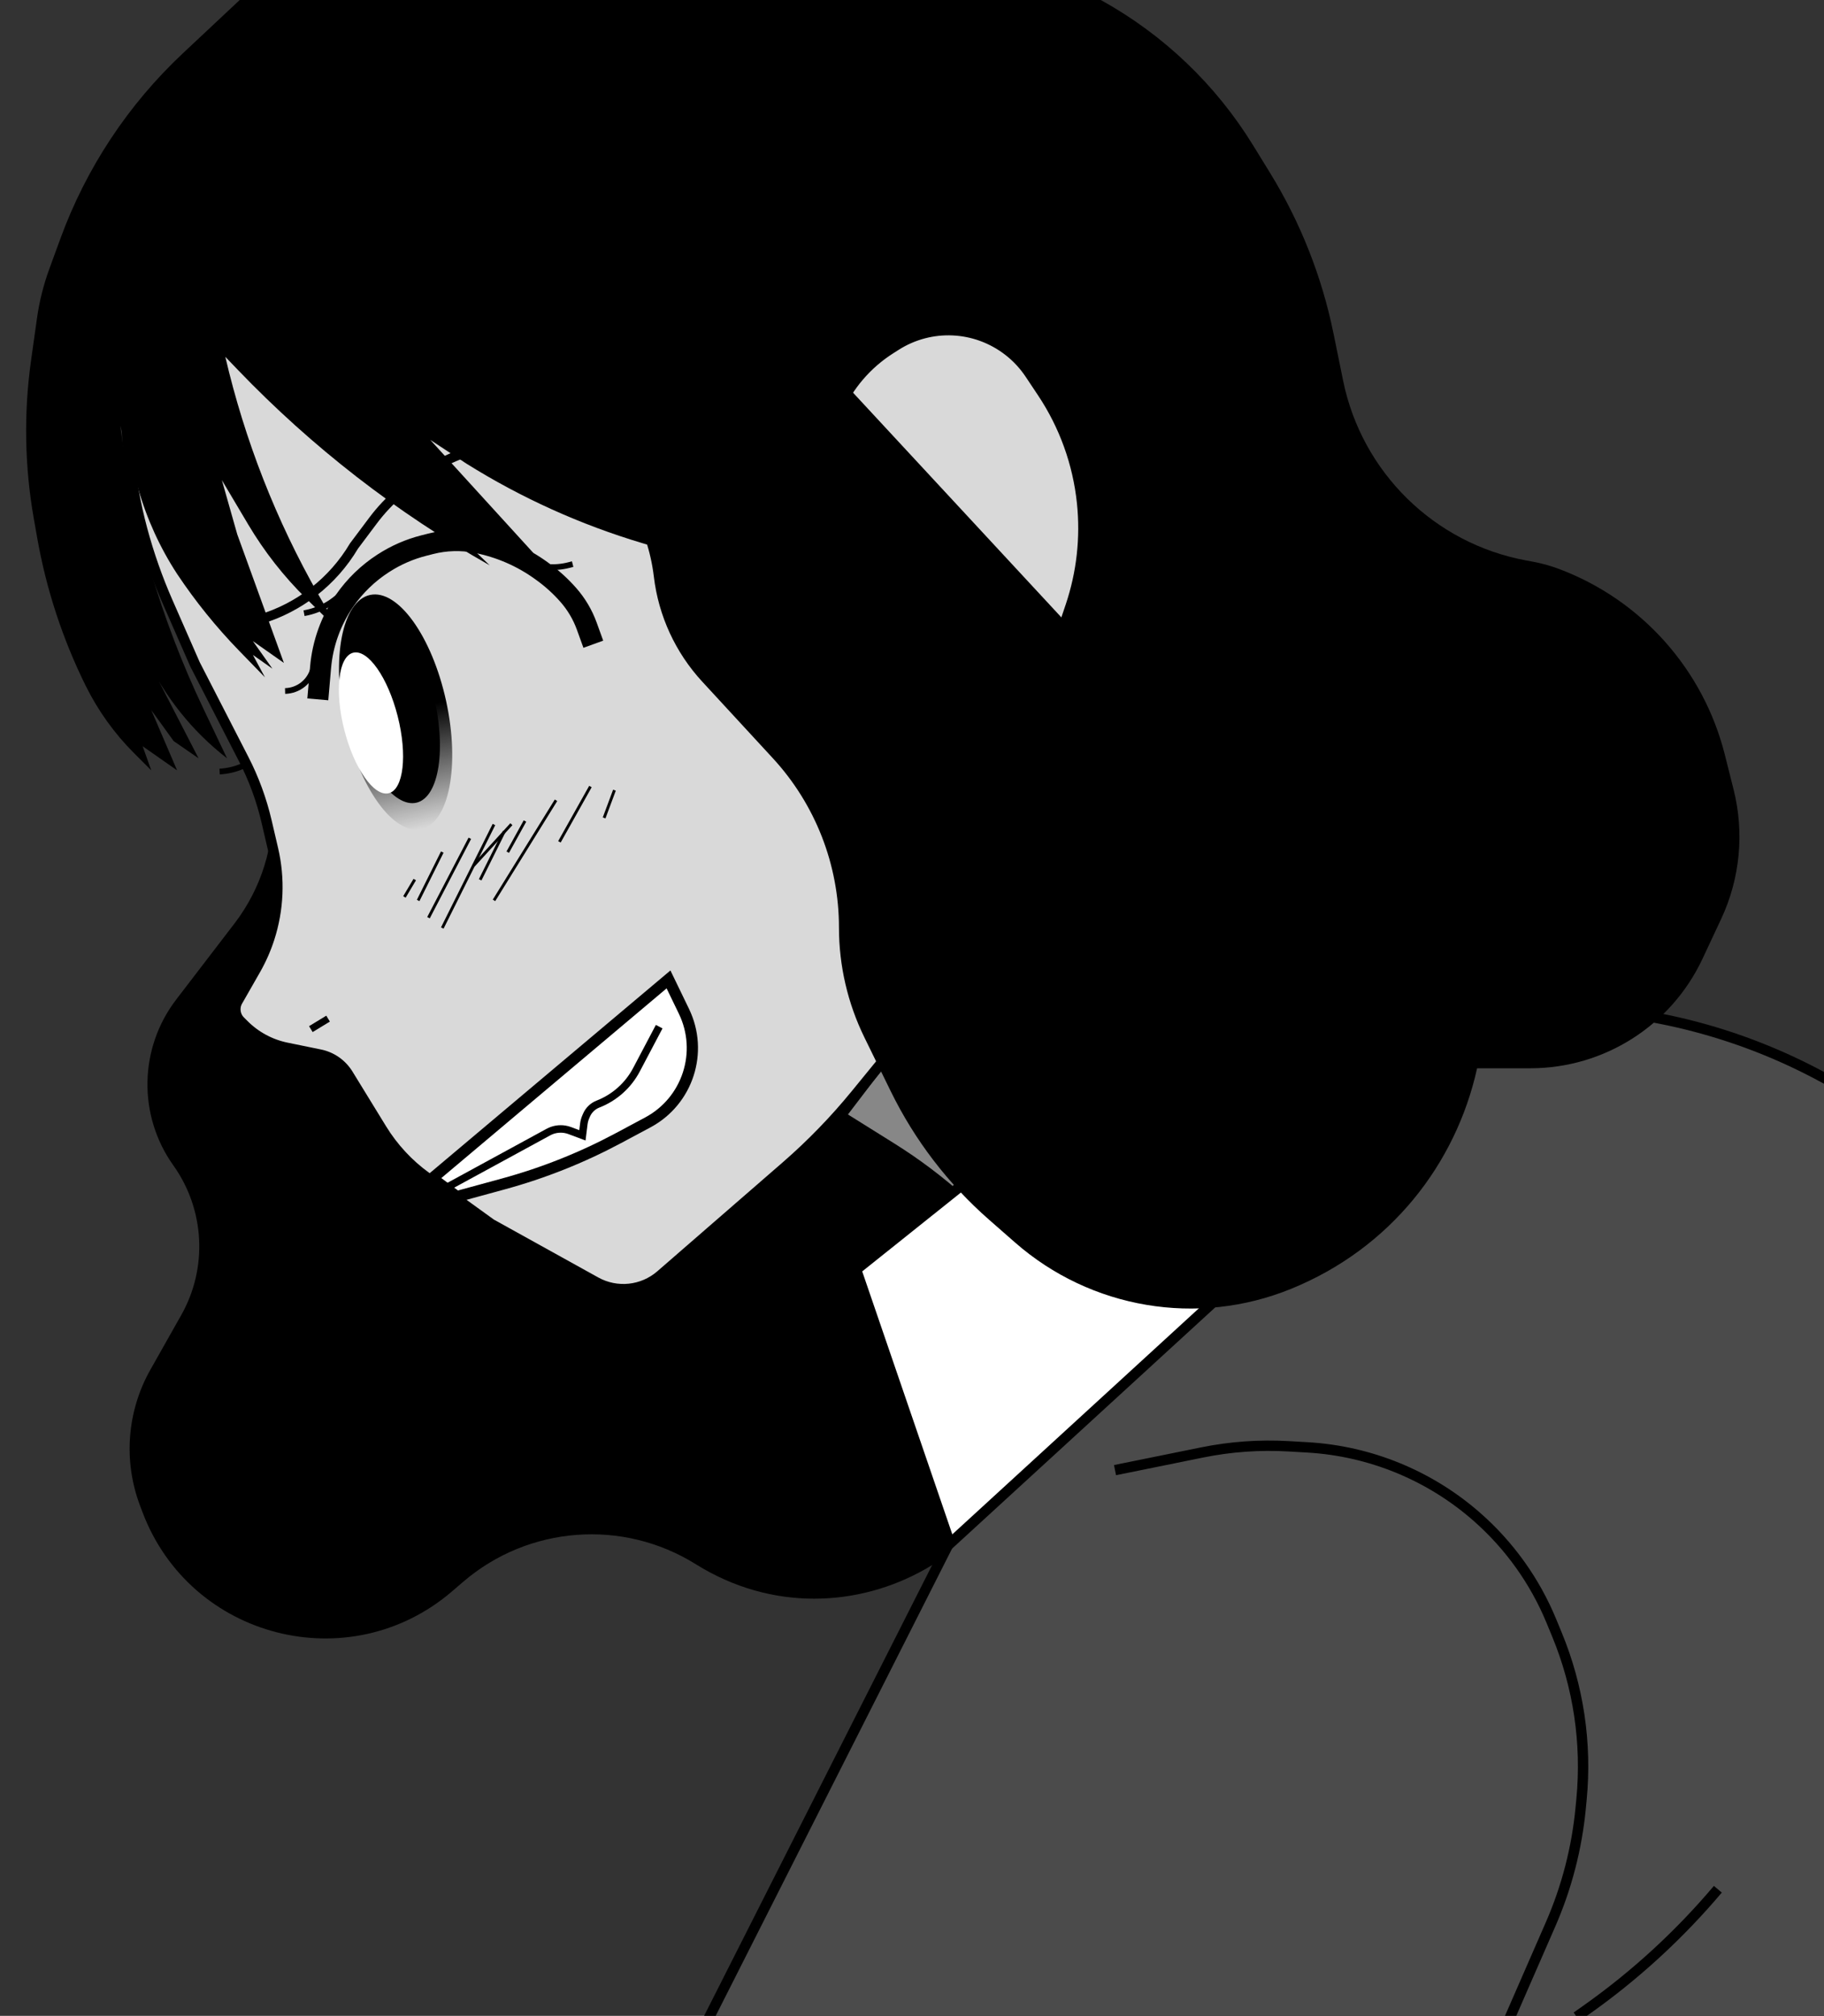 <svg width="487" height="538" viewBox="0 0 487 538" fill="none" xmlns="http://www.w3.org/2000/svg">
<rect x="0" y="0" width="487" height="538" fill="#333333" stroke="none"/>
<g clip-path="url(#clip0_79_2)">
<path d="M98.737 35L47.214 153.365C46.903 162.942 50.311 172.268 56.722 179.389L60.088 183.127C76.076 200.884 77.129 227.517 62.593 246.481L47.051 266.758C37.096 279.746 36.787 297.711 46.288 311.033C54.685 322.808 55.506 338.379 48.393 350.97L40.154 365.555C33.908 376.611 32.885 389.867 37.36 401.751L38.027 403.521C50.768 437.355 93.256 448.243 120.698 424.705L123.662 422.163C141.119 407.19 166.277 405.289 185.786 417.469C226.288 442.754 278.65 412.824 277.414 365.093L275.964 309.085C275.486 290.62 269.47 272.726 258.695 257.724L98.737 35Z" fill="black"/>
<path d="M188.846 539.365L254.748 409.151L406.385 268.966H413.639C440.26 268.966 466.418 275.9 489.538 289.079V539.365H188.846Z" fill="#4B4B4B" stroke="black" stroke-width="2.764"/>
<path d="M141 26L192 -0.5L293 -0.5L294.009 0.058C310.629 9.244 324.592 22.57 334.545 38.742L339.103 46.15C347.213 59.328 352.945 73.829 356.037 88.99L358.604 101.577C363.595 126.049 382.942 145.042 407.502 149.581L409.258 149.905C411.656 150.348 414.01 151.004 416.293 151.863V151.863C438.261 160.137 454.783 178.647 460.519 201.41L462.856 210.686C465.77 222.253 464.597 234.471 459.534 245.272L454.557 255.89C446.2 273.718 428.287 285.105 408.597 285.105L351.363 285.105L299.5 194L141 26Z" fill="black"/>
<path d="M319.82 306.968L286.22 354.933L272.85 337.744C263.19 325.323 251.418 314.7 238.074 306.361L224.375 297.801L255.078 257.565L319.82 306.968Z" fill="#878787" stroke="black" stroke-width="2.764"/>
<path d="M297.705 392.354L320.981 387.633C328.568 386.094 336.322 385.542 344.05 385.99L349.106 386.283C365.801 387.251 381.695 393.761 394.273 404.782V404.782C402.972 412.404 409.794 421.932 414.207 432.624L415.717 436.281C421.447 450.162 423.693 465.233 422.26 480.182L422.031 482.578C421.005 493.274 418.292 503.741 413.991 513.588L402.751 539.322" stroke="black" stroke-width="2.764"/>
<path d="M253.64 411.935L228.585 338.847L356.793 236.416L394.157 283.183L253.64 411.935Z" fill="white" stroke="black" stroke-width="2.764"/>
<path d="M70.04 201.001L69.235 201.687C66.262 204.218 62.541 205.703 58.642 205.912V205.912" stroke="black" stroke-width="1.531"/>
<path d="M159.07 342.147L131.124 326.659L113.825 314.165C109.044 310.712 104.993 306.346 101.907 301.321L92.931 286.702C91.264 283.987 88.546 282.084 85.424 281.445L76.522 279.624C72.205 278.741 68.242 276.609 65.125 273.493L64.145 272.512C62.728 271.096 62.435 268.906 63.429 267.167L68.207 258.806C69.725 256.149 70.965 253.342 71.907 250.431C74.396 242.738 74.74 234.512 72.903 226.637L71.165 219.189C69.825 213.445 67.784 207.888 65.088 202.642L52.073 177.316L44.768 160.661C42.017 154.388 39.743 147.916 37.965 141.3C34.314 127.708 33.032 113.588 34.178 99.561L34.207 99.201L130.156 45.795L189.125 103.067C192.008 105.867 195.235 108.29 198.729 110.277L217.074 120.708L218.411 121.468L219.025 120.058L223.49 109.787C226.464 102.946 231.416 97.152 237.709 93.147L239.217 92.187C241.517 90.724 244.032 89.63 246.671 88.946C251.757 87.627 257.138 87.881 262.082 89.666C267.348 91.568 271.881 95.114 274.986 99.771L278.306 104.752C284.173 113.552 287.812 123.646 288.911 134.165C289.886 143.493 288.838 152.922 285.838 161.809L279.104 181.761C278.391 183.876 277.862 186.049 277.524 188.256L276.406 195.569C273.535 214.341 267.584 232.511 258.793 249.344C253.364 259.741 246.888 269.557 239.467 278.64L228.482 292.084C222.825 299.007 216.587 305.436 209.836 311.298L176.408 340.328C171.584 344.517 164.657 345.243 159.07 342.147Z" fill="#D9D9D9" stroke="black" stroke-width="2.764"/>
<line x1="107.98" y1="239.377" x2="110.739" y2="234.739" stroke="black" stroke-width="0.763"/>
<line x1="82.996" y1="274.655" x2="87.595" y2="271.856" stroke="black" stroke-width="1.843"/>
<line x1="111.646" y1="240.322" x2="118.084" y2="227.406" stroke="black" stroke-width="0.763"/>
<line x1="114.408" y1="244.915" x2="125.445" y2="223.721" stroke="black" stroke-width="0.763"/>
<line x1="118.084" y1="247.68" x2="131.88" y2="220.047" stroke="black" stroke-width="0.763"/>
<line x1="128.201" y1="234.804" x2="134.639" y2="221.887" stroke="black" stroke-width="0.763"/>
<line x1="126.421" y1="231.038" x2="136.538" y2="219.961" stroke="black" stroke-width="0.763"/>
<line x1="135.566" y1="227.431" x2="140.165" y2="219.114" stroke="black" stroke-width="0.763"/>
<line x1="131.897" y1="240.291" x2="148.452" y2="213.579" stroke="black" stroke-width="0.763"/>
<line x1="149.364" y1="224.67" x2="157.641" y2="209.914" stroke="black" stroke-width="0.763"/>
<line x1="161.296" y1="218.285" x2="164.055" y2="210.887" stroke="black" stroke-width="0.763"/>
<ellipse cx="105.628" cy="190.021" rx="13.796" ry="31.975" transform="rotate(-12.346 105.628 190.021)" fill="url(#paint0_linear_79_2)"/>
<ellipse cx="104.664" cy="187.69" rx="11.305" ry="27.326" transform="rotate(-13.946 104.664 187.69)" fill="black"/>
<ellipse cx="99.047" cy="192.951" rx="7.358" ry="19.343" transform="rotate(-14.251 99.047 192.951)" fill="white"/>
<path d="M84.855 186.647L85.596 178.099C86.149 171.708 88.365 165.572 92.021 160.301V160.301C94.758 156.357 98.239 152.986 102.27 150.378L102.384 150.305C105.703 148.158 109.351 146.566 113.183 145.594L115.007 145.132C118.989 144.121 123.145 144.002 127.178 144.783V144.783C133.487 146.004 139.449 148.599 144.643 152.383L145.06 152.687C147.516 154.477 149.767 156.533 151.77 158.818V158.818C153.905 161.251 155.565 164.062 156.666 167.106L158.413 171.935" stroke="black" stroke-width="5.613"/>
<path d="M138.2 117.667L132.622 118.559C128.693 119.188 124.862 120.325 121.225 121.941L120.21 122.392C116.28 124.139 112.616 126.428 109.323 129.194L106.827 131.29C104.144 133.544 101.728 136.098 99.626 138.901L94.512 145.719V145.719C88.894 155.181 79.918 162.179 69.372 165.321L64.161 166.873" stroke="black" stroke-width="2.552"/>
<path d="M84.855 173.771L83.643 178.455C82.751 181.902 79.677 184.337 76.117 184.416V184.416" stroke="black" stroke-width="1.531"/>
<path d="M152.895 150.556L151.869 150.817C148.085 151.779 144.09 151.47 140.499 149.939V149.939" stroke="black" stroke-width="1.531"/>
<path d="M92.702 156.718V156.718C89.913 160.323 85.895 162.776 81.414 163.61L81.176 163.654" stroke="black" stroke-width="1.531"/>
<path d="M64 5.43049e-05L48.82 14.23C34.204 27.93 23.006 44.869 16.125 63.684L13.184 71.729C11.613 76.022 10.501 80.47 9.864 84.998L8.293 96.176C6.316 110.237 6.568 124.522 9.041 138.505L9.947 143.626C12.361 157.278 16.703 170.518 22.844 182.948C26.154 189.648 30.54 195.76 35.827 201.042L40.386 205.597L38.087 199.159L47.284 205.597L40.386 189.501L46.364 197.779L53.017 202.378L38.087 173.406L38.809 174.971C43.773 185.726 51.254 195.126 60.62 202.378L54.321 189.161C42.957 165.32 35.459 139.823 32.108 113.626L36.919 130.465C39.217 138.51 42.711 146.164 47.284 153.172C52.179 160.514 57.737 167.392 63.888 173.719L70.737 180.764L67.518 174.785L72.739 178.464L67.518 171.106L75.796 176.921L63.343 142.601L59.24 128.139L66.272 139.981C70.565 147.211 75.775 153.857 81.771 159.753L90.512 168.347L85.042 158.747C73.725 138.886 65.345 117.491 60.16 95.228L63.471 98.677C83.231 119.261 105.895 136.845 130.742 150.872L124.542 144.894L134.404 149.493L130.742 144.894L142.477 147.653L114.885 117.4L124.542 123.74C139.191 132.896 155.006 140.038 171.561 144.976L199.041 153.172L117.26 66.023L156.733 38.204L195 5.32734e-05L64 5.43049e-05Z" fill="black"/>
<path d="M149.696 20.635L98.486 76.546L155.359 120.174C166.051 128.376 172.981 140.545 174.579 153.925C175.828 164.375 180.341 174.165 187.477 181.901L206.336 202.348C217.694 214.663 224 230.802 224 247.554C224 257.717 226.323 267.745 230.792 276.873L237.826 291.241C244.212 304.284 253.125 315.928 264.048 325.498L271.014 331.601C291.237 349.319 319.723 354.118 344.635 344.005C398.262 322.235 413.618 253.591 374.378 211.047L360.5 196L304 187L149.696 20.635Z" fill="black"/>
<path d="M420.95 538.236L423.22 536.639C436.371 527.388 448.281 516.488 458.659 504.206V504.206" stroke="black" stroke-width="2.764"/>
<path d="M121.976 319.361L115.416 314.481L178.49 261.39L182.611 269.907C187.869 280.774 183.615 293.854 172.97 299.548L165.13 303.741C155.369 308.962 145.051 313.068 134.371 315.98L121.976 319.361Z" fill="white" stroke="black" stroke-width="3"/>
<path d="M176 274L169.927 285.506C167.717 289.694 164.07 292.945 159.656 294.661V294.661C158.277 295.198 157.172 296.266 156.589 297.627L156.377 298.119C156.127 298.704 155.96 299.32 155.881 299.951L155.5 303L152.126 301.735C151.71 301.579 151.279 301.463 150.84 301.39V301.39C149.324 301.137 147.766 301.399 146.416 302.135L119 317.063" stroke="black" stroke-width="2"/>
</g>
<defs>
<linearGradient id="paint0_linear_79_2" x1="105.628" y1="190.021" x2="105.628" y2="221.996" gradientUnits="userSpaceOnUse">
<stop/>
<stop offset="1" stop-opacity="0"/>
</linearGradient>
<clipPath id="clip0_79_2">
<rect width="487" height="538" fill="white"/>
</clipPath>
</defs>
</svg>
